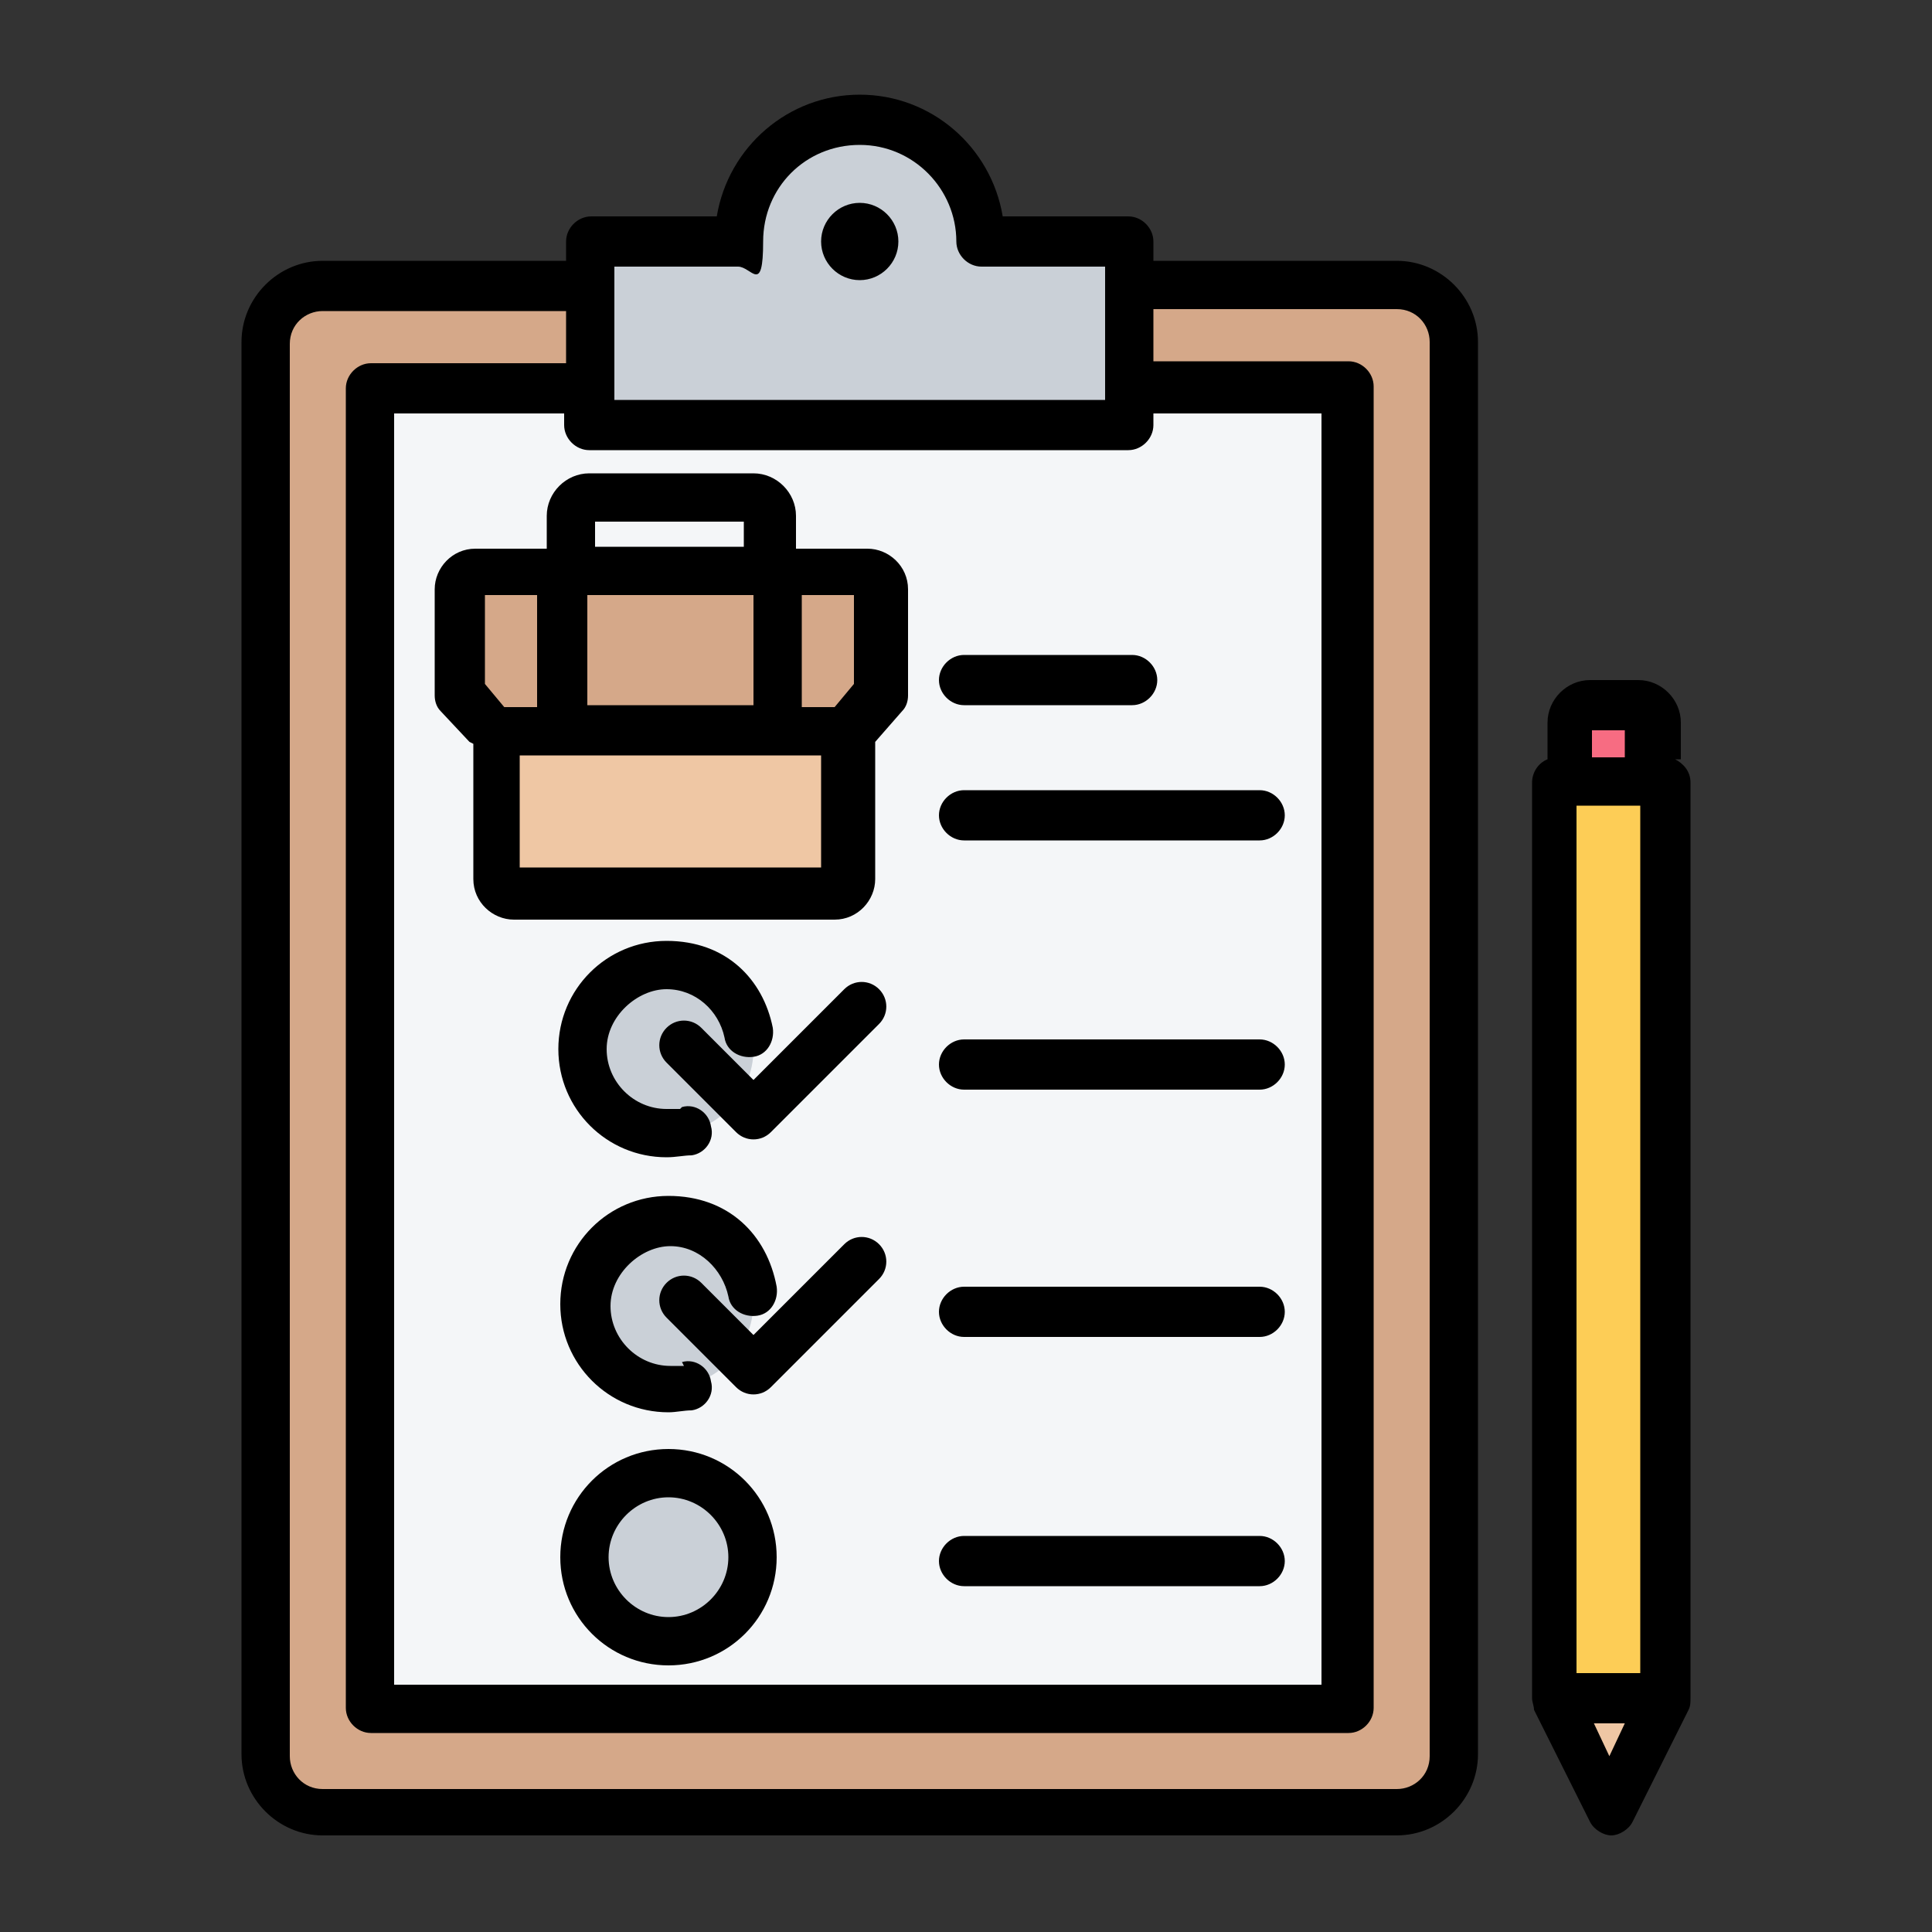 <?xml version="1.0" encoding="UTF-8"?>
<svg id="_レイヤー_1" data-name="レイヤー_1" xmlns="http://www.w3.org/2000/svg" width="100" height="100" version="1.1" viewBox="0 0 100 100">
  <rect x="0" y="0" width="100" height="100" fill="#333333" stroke="none"/>
  <!-- Generator: Adobe Illustrator 29.3.0, SVG Export Plug-In . SVG Version: 2.1.0 Build 146)  -->
  <defs>
    <style>
      .st0, .st1, .st2, .st3, .st4, .st5, .st6 {
        fill-rule: evenodd;
      }

      .st0, .st7 {
        fill: #cad0d7;
      }

      .st1 {
        fill: #d5a889;
      }

      .st3 {
        fill: #f4f6f8;
      }

      .st4 {
        fill: #f76c82;
      }

      .st5 {
        fill: #fdcd56;
      }

      .st6 {
        fill: #efc7a4;
      }
    </style>
  </defs>
  <g>
    <path class="st4" d="M84.6,36.6c.5,0,.9.4.9.9v4.2c0,.5-.4.9-.9.9h-2.5c-.5,0-.9-.4-.9-.9v-4.2c0-.5.4-.9.9-.9h2.5Z"/>
    <path class="st5" d="M80.4,87.9v-47.4h5.8v47.4l-2.9,5.8-2.9-5.8Z"/>
    <path class="st6" d="M83.3,93.7l2.9-5.8h-5.8l2.9,5.8Z"/>
    <path class="st1" d="M16.7,14.8h55.6c1.6,0,2.9,1.3,2.9,2.9v73.1c0,1.6-1.3,2.9-2.9,2.9H16.7c-1.6,0-2.9-1.3-2.9-2.9V17.7c0-1.6,1.3-2.9,2.9-2.9Z"/>
    <path class="st3" d="M19.2,20.1h50.6v68.4H19.2V20.1Z"/>
    <path class="st0" d="M30.6,12.5h7.7c0-3.5,2.8-6.3,6.3-6.3s6.2,2.8,6.2,6.3h7.7v9.4h-27.9v-9.4Z"/>
    <path class="st6" d="M43.7,32.8v12.6c0,.4-.4.8-.8.8h-16.6c-.4,0-.8-.4-.8-.8v-12.6c0-.4.4-.8.8-.8h16.6c.4,0,.8.4.8.8Z"/>
    <path class="st1" d="M23.8,35.9v-5.5c0-.4.3-.8.8-.8h20.2c.4,0,.8.3.8.8v5.5l-1.7,2h-18.2l-1.7-2Z"/>
    <g>
      <circle class="st7" cx="34.6" cy="54.3" r="4.4"/>
      <circle class="st7" cx="34.6" cy="67.4" r="4.4"/>
      <circle class="st7" cx="34.6" cy="80.6" r="4.4"/>
    </g>
  </g>
  <path class="st2" d="M86.7,39.3c.4.2.8.6.8,1.2v47.4c0,.2,0,.4-.1.6l-2.9,5.8c-.2.4-.7.7-1.1.7s-.9-.3-1.1-.7l-2.9-5.8c0-.2-.1-.4-.1-.6v-47.4c0-.5.3-1,.8-1.2v-1.9c0-1.2,1-2.2,2.2-2.2h2.5c1.2,0,2.2,1,2.2,2.2v1.9ZM82.4,39.2h1.7v-1.4h-1.7v1.4ZM84.9,86.6v-44.9h-3.3v44.9h3.3ZM82.5,89.2l.8,1.7.8-1.7h-1.7ZM59.7,13.5h12.6c2.3,0,4.2,1.9,4.2,4.2v73.1c0,2.3-1.9,4.2-4.2,4.2H16.7c-2.3,0-4.2-1.9-4.2-4.2V17.7c0-2.3,1.9-4.2,4.2-4.2h12.6v-1c0-.7.6-1.3,1.3-1.3h6.5c.6-3.6,3.7-6.3,7.4-6.3s6.8,2.7,7.4,6.3h6.5c.7,0,1.3.6,1.3,1.3v1ZM29.3,16.1h-12.6c-.9,0-1.7.7-1.7,1.7v73.1c0,.9.7,1.7,1.7,1.7h55.6c.9,0,1.7-.7,1.7-1.7V17.7c0-.9-.7-1.7-1.7-1.7h-12.6v2.7h10.1c.7,0,1.3.6,1.3,1.3v68.4c0,.7-.6,1.3-1.3,1.3H19.2c-.7,0-1.3-.6-1.3-1.3V20.1c0-.7.6-1.3,1.3-1.3h10.1v-2.7ZM59.7,21.4v.6c0,.7-.6,1.3-1.3,1.3h-27.9c-.7,0-1.3-.6-1.3-1.3v-.6h-8.8v65.8h48V21.4h-8.8ZM35.3,70.5c.7-.2,1.4.3,1.5,1,.2.7-.3,1.4-1,1.5-.4,0-.8.1-1.2.1-3.1,0-5.6-2.5-5.6-5.6s2.5-5.6,5.6-5.6,5.1,2,5.6,4.7c.1.7-.3,1.4-1,1.5s-1.4-.3-1.5-1c-.3-1.4-1.5-2.6-3-2.6s-3.1,1.4-3.1,3.1,1.4,3.1,3.1,3.1.5,0,.7,0h0ZM49.9,82.1c-.7,0-1.3-.6-1.3-1.3s.6-1.3,1.3-1.3h15.3c.7,0,1.3.6,1.3,1.3s-.6,1.3-1.3,1.3h-15.3ZM34.5,55c-.5-.5-.5-1.3,0-1.8.5-.5,1.3-.5,1.8,0l2.7,2.7,4.7-4.7c.5-.5,1.3-.5,1.8,0,.5.5.5,1.3,0,1.8l-5.6,5.6c-.5.5-1.3.5-1.8,0l-3.6-3.6ZM49.9,36.5c-.7,0-1.3-.6-1.3-1.3s.6-1.3,1.3-1.3h8.7c.7,0,1.3.6,1.3,1.3s-.6,1.3-1.3,1.3h-8.7ZM35.3,57.3c.7-.2,1.4.3,1.5,1,.2.7-.3,1.4-1,1.5-.4,0-.8.1-1.3.1-3.1,0-5.6-2.5-5.6-5.6s2.5-5.6,5.6-5.6,5,2,5.5,4.5c.1.7-.3,1.4-1,1.5-.7.1-1.4-.3-1.5-1-.3-1.4-1.5-2.5-3-2.5s-3.1,1.4-3.1,3.1,1.4,3.1,3.1,3.1.5,0,.7,0h0ZM34.6,75c3.1,0,5.6,2.5,5.6,5.6s-2.5,5.6-5.6,5.6-5.6-2.5-5.6-5.6,2.5-5.6,5.6-5.6h0ZM34.6,77.5c-1.7,0-3.1,1.4-3.1,3.1s1.4,3.1,3.1,3.1,3.1-1.4,3.1-3.1-1.4-3.1-3.1-3.1h0ZM49.9,56.4c-.7,0-1.3-.6-1.3-1.3s.6-1.3,1.3-1.3h15.3c.7,0,1.3.6,1.3,1.3s-.6,1.3-1.3,1.3h-15.3ZM49.9,69.2c-.7,0-1.3-.6-1.3-1.3s.6-1.3,1.3-1.3h15.3c.7,0,1.3.6,1.3,1.3s-.6,1.3-1.3,1.3h-15.3ZM49.9,43.5c-.7,0-1.3-.6-1.3-1.3s.6-1.3,1.3-1.3h15.3c.7,0,1.3.6,1.3,1.3s-.6,1.3-1.3,1.3h-15.3ZM34.5,68.2c-.5-.5-.5-1.3,0-1.8.5-.5,1.3-.5,1.8,0l2.7,2.7,4.7-4.7c.5-.5,1.3-.5,1.8,0s.5,1.3,0,1.8l-5.6,5.6c-.5.5-1.3.5-1.8,0l-3.6-3.6ZM24.3,38.4l-1.5-1.6c-.2-.2-.3-.5-.3-.8v-5.5c0-1.1.9-2.1,2.1-2.1h3.7v-1.7c0-1.2,1-2.2,2.2-2.2h8.5c1.2,0,2.2,1,2.2,2.2v1.7h3.7c1.1,0,2.1.9,2.1,2.1v5.5c0,.3-.1.6-.3.8l-1.4,1.6v7.1c0,1.1-.9,2.1-2.1,2.1h-16.6c-1.1,0-2.1-.9-2.1-2.1v-7ZM30.8,28.3h7.7v-1.3h-7.7v1.3ZM39,30.8h-8.6v5.7h8.6v-5.7ZM27.8,30.8h-2.7v4.6l1,1.2h1.7v-5.7ZM41.5,36.6h1.7l1-1.2v-4.6h-2.7v5.7ZM42.5,39.1h-15.6v5.8h15.6v-5.8ZM31.8,13.8v6.9h25.4v-6.9h-6.4c-.7,0-1.3-.6-1.3-1.3,0-2.7-2.2-5-5-5s-5,2.2-5,5-.6,1.3-1.3,1.3h-6.4ZM44.5,14.5c-1.1,0-2-.9-2-2s.9-2,2-2,2,.9,2,2-.9,2-2,2Z"/>
</svg>